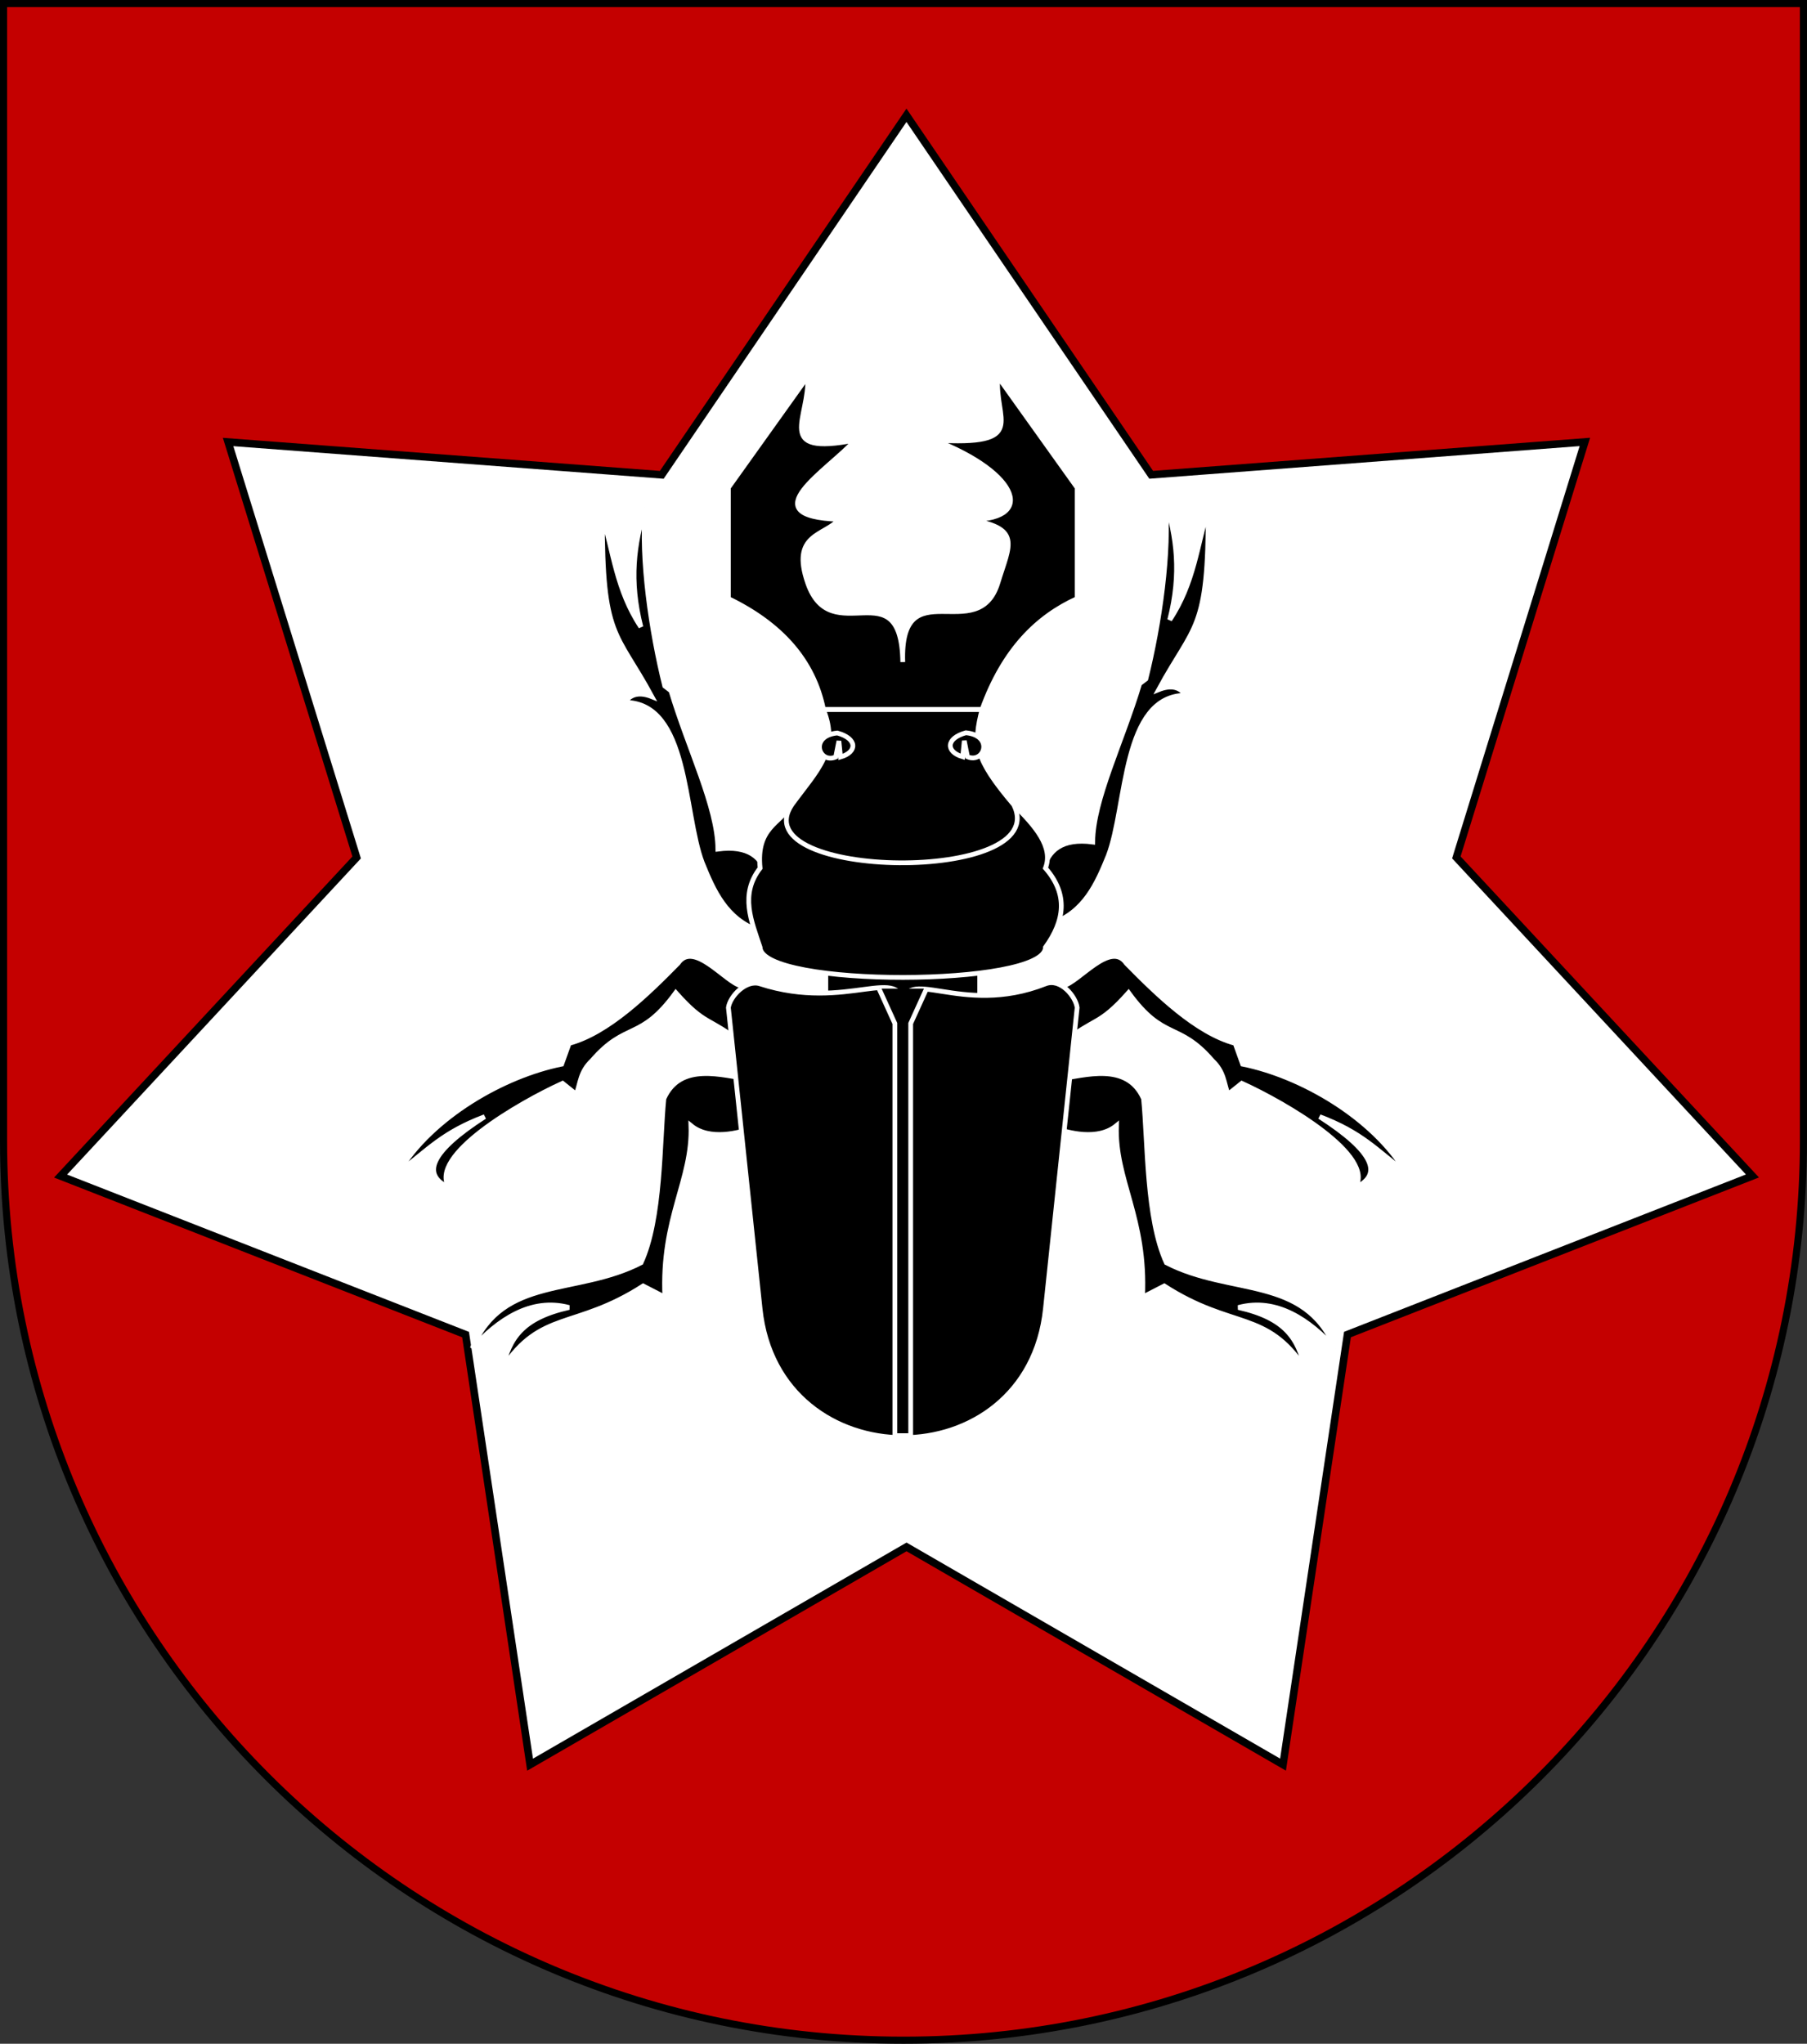 <?xml version="1.0" encoding="UTF-8" standalone="no"?>
<!-- Created with Inkscape (http://www.inkscape.org/) -->
<svg
   xmlns:dc="http://purl.org/dc/elements/1.1/"
   xmlns:cc="http://creativecommons.org/ns#"
   xmlns:rdf="http://www.w3.org/1999/02/22-rdf-syntax-ns#"
   xmlns:svg="http://www.w3.org/2000/svg"
   xmlns="http://www.w3.org/2000/svg"
   xmlns:sodipodi="http://sodipodi.sourceforge.net/DTD/sodipodi-0.dtd"
   xmlns:inkscape="http://www.inkscape.org/namespaces/inkscape"
   width="763"
   height="863"
   id="svg2"
   version="1.1"
   inkscape:version="0.46"
   sodipodi:docname="Wappen Familie Basselwing.svg"
   sodipodi:version="0.32"
   inkscape:output_extension="org.inkscape.output.svg.inkscape">
  <rect width="100%" height="100%" fill="#333333" stroke="none"/>
  <defs
     id="defs4">
    <inkscape:perspective
       sodipodi:type="inkscape:persp3d"
       inkscape:vp_x="0 : 526.18109 : 1"
       inkscape:vp_y="0 : 1000 : 0"
       inkscape:vp_z="744.09448 : 526.18109 : 1"
       inkscape:persp3d-origin="372.04724 : 350.78739 : 1"
       id="perspective10" />
    <inkscape:perspective
       id="perspective2828"
       inkscape:persp3d-origin="0.5 : 0.33333333 : 1"
       inkscape:vp_z="1 : 0.5 : 1"
       inkscape:vp_y="0 : 1000 : 0"
       inkscape:vp_x="0 : 0.5 : 1"
       sodipodi:type="inkscape:persp3d" />
    <inkscape:perspective
       id="perspective2828-7"
       inkscape:persp3d-origin="0.5 : 0.33333333 : 1"
       inkscape:vp_z="1 : 0.5 : 1"
       inkscape:vp_y="0 : 1000 : 0"
       inkscape:vp_x="0 : 0.5 : 1"
       sodipodi:type="inkscape:persp3d" />
    <inkscape:perspective
       id="perspective3640"
       inkscape:persp3d-origin="0.5 : 0.33333333 : 1"
       inkscape:vp_z="1 : 0.5 : 1"
       inkscape:vp_y="0 : 1000 : 0"
       inkscape:vp_x="0 : 0.5 : 1"
       sodipodi:type="inkscape:persp3d" />
    <inkscape:perspective
       id="perspective3670"
       inkscape:persp3d-origin="0.5 : 0.33333333 : 1"
       inkscape:vp_z="1 : 0.5 : 1"
       inkscape:vp_y="0 : 1000 : 0"
       inkscape:vp_x="0 : 0.5 : 1"
       sodipodi:type="inkscape:persp3d" />
    <inkscape:perspective
       id="perspective3693"
       inkscape:persp3d-origin="0.5 : 0.33333333 : 1"
       inkscape:vp_z="1 : 0.5 : 1"
       inkscape:vp_y="0 : 1000 : 0"
       inkscape:vp_x="0 : 0.5 : 1"
       sodipodi:type="inkscape:persp3d" />
    <inkscape:perspective
       id="perspective3720"
       inkscape:persp3d-origin="0.5 : 0.33333333 : 1"
       inkscape:vp_z="1 : 0.5 : 1"
       inkscape:vp_y="0 : 1000 : 0"
       inkscape:vp_x="0 : 0.5 : 1"
       sodipodi:type="inkscape:persp3d" />
    <inkscape:perspective
       id="perspective3747"
       inkscape:persp3d-origin="0.5 : 0.33333333 : 1"
       inkscape:vp_z="1 : 0.5 : 1"
       inkscape:vp_y="0 : 1000 : 0"
       inkscape:vp_x="0 : 0.5 : 1"
       sodipodi:type="inkscape:persp3d" />
    <inkscape:perspective
       id="perspective3763"
       inkscape:persp3d-origin="0.5 : 0.33333333 : 1"
       inkscape:vp_z="1 : 0.5 : 1"
       inkscape:vp_y="0 : 1000 : 0"
       inkscape:vp_x="0 : 0.5 : 1"
       sodipodi:type="inkscape:persp3d" />
    <inkscape:perspective
       id="perspective3792"
       inkscape:persp3d-origin="0.5 : 0.33333333 : 1"
       inkscape:vp_z="1 : 0.5 : 1"
       inkscape:vp_y="0 : 1000 : 0"
       inkscape:vp_x="0 : 0.5 : 1"
       sodipodi:type="inkscape:persp3d" />
    <inkscape:perspective
       id="perspective3814"
       inkscape:persp3d-origin="0.5 : 0.33333333 : 1"
       inkscape:vp_z="1 : 0.5 : 1"
       inkscape:vp_y="0 : 1000 : 0"
       inkscape:vp_x="0 : 0.5 : 1"
       sodipodi:type="inkscape:persp3d" />
    <inkscape:perspective
       id="perspective3841"
       inkscape:persp3d-origin="0.5 : 0.33333333 : 1"
       inkscape:vp_z="1 : 0.5 : 1"
       inkscape:vp_y="0 : 1000 : 0"
       inkscape:vp_x="0 : 0.5 : 1"
       sodipodi:type="inkscape:persp3d" />
    <inkscape:perspective
       id="perspective3841-5"
       inkscape:persp3d-origin="0.5 : 0.33333333 : 1"
       inkscape:vp_z="1 : 0.5 : 1"
       inkscape:vp_y="0 : 1000 : 0"
       inkscape:vp_x="0 : 0.5 : 1"
       sodipodi:type="inkscape:persp3d" />
    <inkscape:perspective
       id="perspective3872"
       inkscape:persp3d-origin="0.5 : 0.33333333 : 1"
       inkscape:vp_z="1 : 0.5 : 1"
       inkscape:vp_y="0 : 1000 : 0"
       inkscape:vp_x="0 : 0.5 : 1"
       sodipodi:type="inkscape:persp3d" />
    <inkscape:perspective
       id="perspective3898"
       inkscape:persp3d-origin="0.5 : 0.33333333 : 1"
       inkscape:vp_z="1 : 0.5 : 1"
       inkscape:vp_y="0 : 1000 : 0"
       inkscape:vp_x="0 : 0.5 : 1"
       sodipodi:type="inkscape:persp3d" />
    <inkscape:perspective
       id="perspective3920"
       inkscape:persp3d-origin="0.5 : 0.33333333 : 1"
       inkscape:vp_z="1 : 0.5 : 1"
       inkscape:vp_y="0 : 1000 : 0"
       inkscape:vp_x="0 : 0.5 : 1"
       sodipodi:type="inkscape:persp3d" />
    <inkscape:perspective
       id="perspective2860"
       inkscape:persp3d-origin="0.5 : 0.33333333 : 1"
       inkscape:vp_z="1 : 0.5 : 1"
       inkscape:vp_y="0 : 1000 : 0"
       inkscape:vp_x="0 : 0.5 : 1"
       sodipodi:type="inkscape:persp3d" />
    <inkscape:perspective
       id="perspective3672"
       inkscape:persp3d-origin="0.5 : 0.33333333 : 1"
       inkscape:vp_z="1 : 0.5 : 1"
       inkscape:vp_y="0 : 1000 : 0"
       inkscape:vp_x="0 : 0.5 : 1"
       sodipodi:type="inkscape:persp3d" />
    <inkscape:perspective
       id="perspective3695"
       inkscape:persp3d-origin="0.5 : 0.33333333 : 1"
       inkscape:vp_z="1 : 0.5 : 1"
       inkscape:vp_y="0 : 1000 : 0"
       inkscape:vp_x="0 : 0.5 : 1"
       sodipodi:type="inkscape:persp3d" />
    <inkscape:perspective
       id="perspective3261"
       inkscape:persp3d-origin="0.5 : 0.33333333 : 1"
       inkscape:vp_z="1 : 0.5 : 1"
       inkscape:vp_y="0 : 1000 : 0"
       inkscape:vp_x="0 : 0.5 : 1"
       sodipodi:type="inkscape:persp3d" />
    <inkscape:perspective
       id="perspective2828-1"
       inkscape:persp3d-origin="0.5 : 0.33333333 : 1"
       inkscape:vp_z="1 : 0.5 : 1"
       inkscape:vp_y="0 : 1000 : 0"
       inkscape:vp_x="0 : 0.5 : 1"
       sodipodi:type="inkscape:persp3d" />
    <inkscape:perspective
       id="perspective3652"
       inkscape:persp3d-origin="0.5 : 0.33333333 : 1"
       inkscape:vp_z="1 : 0.5 : 1"
       inkscape:vp_y="0 : 1000 : 0"
       inkscape:vp_x="0 : 0.5 : 1"
       sodipodi:type="inkscape:persp3d" />
    <inkscape:perspective
       id="perspective3652-2"
       inkscape:persp3d-origin="0.5 : 0.33333333 : 1"
       inkscape:vp_z="1 : 0.5 : 1"
       inkscape:vp_y="0 : 1000 : 0"
       inkscape:vp_x="0 : 0.5 : 1"
       sodipodi:type="inkscape:persp3d" />
    <inkscape:perspective
       id="perspective3652-5"
       inkscape:persp3d-origin="0.5 : 0.33333333 : 1"
       inkscape:vp_z="1 : 0.5 : 1"
       inkscape:vp_y="0 : 1000 : 0"
       inkscape:vp_x="0 : 0.5 : 1"
       sodipodi:type="inkscape:persp3d" />
    <inkscape:perspective
       id="perspective3727"
       inkscape:persp3d-origin="0.5 : 0.33333333 : 1"
       inkscape:vp_z="1 : 0.5 : 1"
       inkscape:vp_y="0 : 1000 : 0"
       inkscape:vp_x="0 : 0.5 : 1"
       sodipodi:type="inkscape:persp3d" />
    <inkscape:perspective
       id="perspective3843"
       inkscape:persp3d-origin="0.5 : 0.33333333 : 1"
       inkscape:vp_z="1 : 0.5 : 1"
       inkscape:vp_y="0 : 1000 : 0"
       inkscape:vp_x="0 : 0.5 : 1"
       sodipodi:type="inkscape:persp3d" />
    <inkscape:perspective
       id="perspective3970"
       inkscape:persp3d-origin="0.5 : 0.33333333 : 1"
       inkscape:vp_z="1 : 0.5 : 1"
       inkscape:vp_y="0 : 1000 : 0"
       inkscape:vp_x="0 : 0.5 : 1"
       sodipodi:type="inkscape:persp3d" />
    <inkscape:perspective
       id="perspective4007"
       inkscape:persp3d-origin="0.5 : 0.33333333 : 1"
       inkscape:vp_z="1 : 0.5 : 1"
       inkscape:vp_y="0 : 1000 : 0"
       inkscape:vp_x="0 : 0.5 : 1"
       sodipodi:type="inkscape:persp3d" />
    <inkscape:perspective
       id="perspective4062"
       inkscape:persp3d-origin="0.5 : 0.33333333 : 1"
       inkscape:vp_z="1 : 0.5 : 1"
       inkscape:vp_y="0 : 1000 : 0"
       inkscape:vp_x="0 : 0.5 : 1"
       sodipodi:type="inkscape:persp3d" />
    <inkscape:perspective
       id="perspective4153"
       inkscape:persp3d-origin="0.5 : 0.33333333 : 1"
       inkscape:vp_z="1 : 0.5 : 1"
       inkscape:vp_y="0 : 1000 : 0"
       inkscape:vp_x="0 : 0.5 : 1"
       sodipodi:type="inkscape:persp3d" />
    <inkscape:perspective
       id="perspective4316"
       inkscape:persp3d-origin="0.5 : 0.33333333 : 1"
       inkscape:vp_z="1 : 0.5 : 1"
       inkscape:vp_y="0 : 1000 : 0"
       inkscape:vp_x="0 : 0.5 : 1"
       sodipodi:type="inkscape:persp3d" />
    <inkscape:perspective
       id="perspective4316-9"
       inkscape:persp3d-origin="0.5 : 0.33333333 : 1"
       inkscape:vp_z="1 : 0.5 : 1"
       inkscape:vp_y="0 : 1000 : 0"
       inkscape:vp_x="0 : 0.5 : 1"
       sodipodi:type="inkscape:persp3d" />
    <inkscape:perspective
       id="perspective2898"
       inkscape:persp3d-origin="0.5 : 0.33333333 : 1"
       inkscape:vp_z="1 : 0.5 : 1"
       inkscape:vp_y="0 : 1000 : 0"
       inkscape:vp_x="0 : 0.5 : 1"
       sodipodi:type="inkscape:persp3d" />
    <inkscape:perspective
       id="perspective3337"
       inkscape:persp3d-origin="0.5 : 0.33333333 : 1"
       inkscape:vp_z="1 : 0.5 : 1"
       inkscape:vp_y="0 : 1000 : 0"
       inkscape:vp_x="0 : 0.5 : 1"
       sodipodi:type="inkscape:persp3d" />
    <inkscape:perspective
       id="perspective3373"
       inkscape:persp3d-origin="0.5 : 0.33333333 : 1"
       inkscape:vp_z="1 : 0.5 : 1"
       inkscape:vp_y="0 : 1000 : 0"
       inkscape:vp_x="0 : 0.5 : 1"
       sodipodi:type="inkscape:persp3d" />
    <inkscape:perspective
       id="perspective3837"
       inkscape:persp3d-origin="0.5 : 0.33333333 : 1"
       inkscape:vp_z="1 : 0.5 : 1"
       inkscape:vp_y="0 : 1000 : 0"
       inkscape:vp_x="0 : 0.5 : 1"
       sodipodi:type="inkscape:persp3d" />
    <inkscape:perspective
       id="perspective4481"
       inkscape:persp3d-origin="0.5 : 0.33333333 : 1"
       inkscape:vp_z="1 : 0.5 : 1"
       inkscape:vp_y="0 : 1000 : 0"
       inkscape:vp_x="0 : 0.5 : 1"
       sodipodi:type="inkscape:persp3d" />
    <inkscape:perspective
       id="perspective4620"
       inkscape:persp3d-origin="0.5 : 0.33333333 : 1"
       inkscape:vp_z="1 : 0.5 : 1"
       inkscape:vp_y="0 : 1000 : 0"
       inkscape:vp_x="0 : 0.5 : 1"
       sodipodi:type="inkscape:persp3d" />
    <inkscape:perspective
       id="perspective4805"
       inkscape:persp3d-origin="0.5 : 0.33333333 : 1"
       inkscape:vp_z="1 : 0.5 : 1"
       inkscape:vp_y="0 : 1000 : 0"
       inkscape:vp_x="0 : 0.5 : 1"
       sodipodi:type="inkscape:persp3d" />
    <inkscape:perspective
       id="perspective3001"
       inkscape:persp3d-origin="0.5 : 0.33333333 : 1"
       inkscape:vp_z="1 : 0.5 : 1"
       inkscape:vp_y="0 : 1000 : 0"
       inkscape:vp_x="0 : 0.5 : 1"
       sodipodi:type="inkscape:persp3d" />
    <inkscape:perspective
       id="perspective3028"
       inkscape:persp3d-origin="0.5 : 0.33333333 : 1"
       inkscape:vp_z="1 : 0.5 : 1"
       inkscape:vp_y="0 : 1000 : 0"
       inkscape:vp_x="0 : 0.5 : 1"
       sodipodi:type="inkscape:persp3d" />
  </defs>
  <sodipodi:namedview
     id="base"
     pagecolor="#ffffff"
     bordercolor="#666666"
     borderopacity="1.0"
     inkscape:pageopacity="0.0"
     inkscape:pageshadow="2"
     inkscape:zoom="0.49497475"
     inkscape:cx="176.18532"
     inkscape:cy="569.83314"
     inkscape:document-units="px"
     inkscape:current-layer="layer1"
     showgrid="false"
     inkscape:window-width="822"
     inkscape:window-height="778"
     inkscape:window-x="108"
     inkscape:window-y="-12"
     inkscape:window-maximized="1">
    <inkscape:grid
       type="xygrid"
       id="grid2816"
       empspacing="5"
       visible="true"
       enabled="true"
       snapvisiblegridlinesonly="true" />
  </sodipodi:namedview>
  <g
     inkscape:label="Ebene 1"
     inkscape:groupmode="layer"
     id="layer1"
     transform="translate(-1.644,-192.036)">
    <path
       style="fill:#c40000;fill-opacity:1;stroke:#000000;stroke-width:3;stroke-miterlimit:4;stroke-opacity:1;stroke-dasharray:none"
       d="m 763.144,193.536 0,480 c 0,209.868 -170.132,380 -380,380 -209.868,0 -380,-170.132 -380,-380 l 0,-480 760,0 z"
       id="path2850" />
    <path
       sodipodi:type="star"
       style="opacity:1;fill:#ffffff;fill-opacity:1;fill-rule:evenodd;stroke:#000000;stroke-width:3;stroke-linecap:round;stroke-linejoin:miter;stroke-miterlimit:4;stroke-dasharray:none;stroke-opacity:1"
       id="path4223"
       sodipodi:sides="7"
       sodipodi:cx="139.40105"
       sodipodi:cy="137.71046"
       sodipodi:r1="224.72195"
       sodipodi:r2="345.7261"
       sodipodi:arg1="0.77713389"
       sodipodi:arg2="1.2259328"
       inkscape:flatsided="false"
       inkscape:rounded="0"
       inkscape:randomized="0"
       d="M 299.611,295.294 L 256.28,463.081 L 116.087,361.22 L -42.111,431.955 L -49.882,258.838 L -203.82,179.257 L -73.316,65.245 L -107.076,-104.726 L 63.43,-73.78 L 175.27,-206.15 L 257.384,-53.549 L 430.606,-48.64 L 362.494,110.705 L 466.659,249.196 L 299.611,295.294 z"
       transform="matrix(1.054,-0.11,0.11,1.054,222.337,477.281)" />
    <g
       id="g2944"
       transform="matrix(-1.328,-0.094,-0.094,1.328,-105.807,-54.238)"
       style="stroke:#000000;stroke-width:2.254;stroke-miterlimit:4;stroke-opacity:1;stroke-dasharray:none">
      <g
         id="g4605-8"
         transform="matrix(0.174,0.734,-0.663,0.157,-326.479,742.981)"
         style="stroke:#000000;stroke-width:3.143;stroke-miterlimit:4;stroke-opacity:1;stroke-dasharray:none" />
      <g
         id="g4265-9"
         transform="matrix(0.555,0.512,-0.462,0.501,-137.577,572.441)"
         style="stroke:#000000;stroke-width:3.143;stroke-miterlimit:4;stroke-opacity:1;stroke-dasharray:none" />
      <g
         transform="matrix(0.555,0.512,-0.462,0.501,-244.123,573.308)"
         id="g3307"
         style="stroke:#000000;stroke-width:3.143;stroke-miterlimit:4;stroke-opacity:1;stroke-dasharray:none">
        <g
           id="g3294"
           transform="matrix(-0.184,0.983,-0.983,-0.184,10.004,25.433)"
           style="stroke:#000000;stroke-width:3.143;stroke-miterlimit:4;stroke-opacity:1;stroke-dasharray:none">
          <g
             transform="matrix(0.905,0,0,0.905,-387.1,-232.912)"
             style="stroke:#000000;stroke-width:3.474;stroke-miterlimit:4;stroke-opacity:1;stroke-dasharray:none"
             id="g3682" />
        </g>
      </g>
      <g
         transform="matrix(0.555,0.512,-0.462,0.501,-120.275,598.623)"
         id="g4265"
         style="stroke:#000000;stroke-width:3.143;stroke-miterlimit:4;stroke-opacity:1;stroke-dasharray:none" />
      <g
         transform="matrix(0.226,0.72,-0.65,0.204,-299.527,756.769)"
         id="g4605"
         style="stroke:#000000;stroke-width:3.143;stroke-miterlimit:4;stroke-opacity:1;stroke-dasharray:none" />
      <g
         transform="matrix(0.751,0.06,-0.035,0.682,-288.206,260.997)"
         id="g2958"
         style="stroke:#000000;stroke-width:3.143;stroke-miterlimit:4;stroke-opacity:1;stroke-dasharray:none" />
    </g>
    <g
       id="g4227"
       transform="matrix(1.125,0,0,1.125,-48.099,-91.012)">
      <rect
         y="611.432"
         x="354.185"
         height="22.035"
         width="57.735"
         id="rect4207"
         style="opacity:1;fill:#000000;fill-opacity:1;fill-rule:evenodd;stroke:#ffffff;stroke-width:1.765;stroke-linecap:round;stroke-linejoin:miter;stroke-miterlimit:4;stroke-dasharray:none;stroke-opacity:1" />
      <path
         sodipodi:nodetypes="cccccccccccc"
         id="path4195"
         d="M 332.362,581.357 C 330.559,573.243 325.069,568.817 313.662,570.307 C 313.545,554.465 302.578,532.734 296.052,510.882 L 293.717,509.1 C 288.628,488.702 284.574,461.153 286.462,441.957 C 282.125,455.962 280.315,469.427 284.762,486.922 C 275.552,473.067 274.477,458.611 270.312,445.357 C 270.203,491.277 275.357,488.115 288.909,513.108 C 284.418,511.305 280.943,511.972 278.812,515.221 C 302.758,515.38 300.607,556.6 307.815,575.468 C 312.133,586.132 316.79,596.526 328.962,600.907 L 332.362,581.357 z"
         style="fill:#000000;fill-opacity:1;fill-rule:evenodd;stroke:#ffffff;stroke-width:1.785;stroke-linecap:butt;stroke-linejoin:miter;stroke-miterlimit:4;stroke-dasharray:none;stroke-opacity:1" />
      <path
         sodipodi:nodetypes="cccccccccccc"
         id="path4215"
         d="M 435.644,578.703 C 437.446,570.589 442.937,566.163 454.344,567.653 C 454.46,551.811 465.427,530.08 471.953,508.228 L 474.289,506.446 C 479.377,486.048 483.431,458.499 481.544,439.303 C 485.881,453.308 487.691,466.773 483.244,484.268 C 492.453,470.413 493.529,455.957 497.694,442.703 C 497.802,488.623 492.649,485.461 479.097,510.454 C 483.587,508.651 487.062,509.318 489.194,512.567 C 465.247,512.726 467.399,553.946 460.191,572.814 C 455.872,583.478 451.216,593.872 439.044,598.253 L 435.644,578.703 z"
         style="fill:#000000;fill-opacity:1;fill-rule:evenodd;stroke:#ffffff;stroke-width:1.785;stroke-linecap:butt;stroke-linejoin:miter;stroke-miterlimit:4;stroke-dasharray:none;stroke-opacity:1" />
      <path
         sodipodi:nodetypes="ccccccc"
         id="path4189"
         d="M 341.402,553.642 C 336.891,560.848 327.967,562.172 329.502,577.442 C 321.834,587.358 326.229,597.275 329.502,607.192 C 330.017,622.335 436.474,622.107 436.602,607.192 C 443.769,597.275 445.272,587.358 436.602,577.442 C 439.672,569.508 432.801,561.575 424.702,553.642 L 341.402,553.642 z"
         style="fill:#000000;fill-opacity:1;fill-rule:evenodd;stroke:#ffffff;stroke-width:1.785;stroke-linecap:butt;stroke-linejoin:miter;stroke-miterlimit:4;stroke-dasharray:none;stroke-opacity:1" />
      <path
         sodipodi:nodetypes="ccccccscsccccccc"
         id="path3676"
         d="M 412.802,517.942 C 420.953,495.309 433.568,483.095 448.502,476.292 L 448.502,434.642 L 418.752,392.992 C 417.235,409.212 430.695,418.966 394.952,416.792 C 427.504,429.368 433.222,447.563 406.852,446.542 C 428.159,449.521 423.15,455.913 418.752,470.342 C 411.366,494.575 381.919,464.995 383.052,500.092 C 382.513,464.822 356.209,496.133 347.352,470.342 C 341.025,451.917 353.494,452.907 359.252,446.542 C 325.535,445.418 355.057,428.177 365.202,416.792 C 334.375,422.799 348.275,408.621 347.352,392.992 L 317.602,434.642 L 317.602,476.292 C 337.205,485.774 349.564,499.395 353.302,517.942 L 412.802,517.942 z"
         style="fill:#000000;fill-opacity:1;fill-rule:evenodd;stroke:#ffffff;stroke-width:1.785;stroke-linecap:butt;stroke-linejoin:miter;stroke-miterlimit:4;stroke-dasharray:none;stroke-opacity:1" />
      <path
         sodipodi:nodetypes="ccccc"
         id="path4187"
         d="M 353.302,517.942 L 412.802,517.942 C 409.504,530.788 409.969,536.288 424.702,553.642 C 439.709,583.583 322.648,581.852 341.402,553.642 C 350.961,540.557 359.337,533.254 353.302,517.942 z"
         style="fill:#000000;fill-opacity:1;fill-rule:evenodd;stroke:#ffffff;stroke-width:1.785;stroke-linecap:butt;stroke-linejoin:miter;stroke-miterlimit:4;stroke-dasharray:none;stroke-opacity:1" />
      <path
         sodipodi:nodetypes="ccccccccccccc"
         id="path4201"
         d="M 322.502,621.66 C 316.552,620.365 304.652,604.482 298.702,613.16 C 287.244,624.825 272.398,639.325 257.831,643.215 L 255.029,651.022 C 233.384,655.375 206.332,670.768 193.684,691.736 C 205.067,683.066 210.281,676.733 226.13,670.735 C 205.811,683.815 202.18,692.549 212.754,697.334 C 204.922,685.417 238.965,665.662 255.352,658.21 L 260.512,662.339 C 262.085,658.13 261.937,653.92 266.402,649.71 C 279.214,634.863 284.56,642.538 297.852,624.21 C 309.146,636.933 310.277,633.249 322.502,643.08 L 322.502,621.66 z"
         style="fill:#000000;fill-opacity:1;fill-rule:evenodd;stroke:#ffffff;stroke-width:1.785;stroke-linecap:butt;stroke-linejoin:miter;stroke-miterlimit:4;stroke-dasharray:none;stroke-opacity:1" />
      <path
         sodipodi:nodetypes="ccccccccccccc"
         id="path4213"
         d="M 443.144,621.66 C 449.094,620.365 460.994,604.482 466.944,613.16 C 478.401,624.825 493.247,639.325 507.815,643.215 L 510.616,651.022 C 532.261,655.375 559.314,670.768 571.961,691.736 C 560.578,683.066 555.364,676.733 539.515,670.735 C 559.835,683.815 563.465,692.549 552.891,697.334 C 560.724,685.417 526.681,665.662 510.294,658.21 L 505.133,662.339 C 503.56,658.13 503.709,653.92 499.244,649.71 C 486.432,634.863 481.085,642.538 467.794,624.21 C 456.499,636.933 455.368,633.249 443.144,643.08 L 443.144,621.66 z"
         style="fill:#000000;fill-opacity:1;fill-rule:evenodd;stroke:#ffffff;stroke-width:1.785;stroke-linecap:butt;stroke-linejoin:miter;stroke-miterlimit:4;stroke-dasharray:none;stroke-opacity:1" />
      <path
         sodipodi:nodetypes="ccccccccccc"
         id="path4217"
         d="M 441.746,656.535 C 451.03,655.461 467.154,649.934 473.42,663.954 C 475.059,680.525 474.405,708.996 482.005,725.566 C 506.168,738.012 533.849,730.259 545.335,757.678 C 535.765,747.166 523.382,738.483 509.016,742.36 C 526.709,746.322 531.411,754.028 533.976,765.164 C 519.555,743.168 506.788,750.774 481.198,734.28 L 473.05,738.48 C 474.479,708.666 462.54,694.51 463.262,674.093 C 456.293,679.837 445.121,676.849 439.694,674.883 L 441.746,656.535 z"
         style="fill:#000000;fill-opacity:1;fill-rule:evenodd;stroke:#ffffff;stroke-width:1.785;stroke-linecap:butt;stroke-linejoin:miter;stroke-miterlimit:4;stroke-dasharray:none;stroke-opacity:1" />
      <path
         sodipodi:nodetypes="ccccccccccc"
         id="path4205"
         d="M 325.069,656.535 C 315.785,655.461 299.66,649.934 293.395,663.954 C 291.756,680.525 292.409,708.996 284.81,725.566 C 260.646,738.012 232.966,730.259 221.479,757.678 C 231.049,747.166 243.432,738.483 257.798,742.36 C 240.105,746.322 235.404,754.028 232.839,765.164 C 247.259,743.168 260.026,750.774 285.617,734.28 L 293.765,738.48 C 292.335,708.666 304.274,694.51 303.552,674.093 C 310.521,679.837 321.694,676.849 327.121,674.883 L 325.069,656.535 z"
         style="fill:#000000;fill-opacity:1;fill-rule:evenodd;stroke:#ffffff;stroke-width:1.785;stroke-linecap:butt;stroke-linejoin:miter;stroke-miterlimit:4;stroke-dasharray:none;stroke-opacity:1" />
      <path
         sodipodi:nodetypes="csscscsc"
         id="path4193"
         d="M 448.502,629.802 L 436.602,742.852 C 429.797,807.504 336.27,807.146 329.502,742.852 L 317.602,629.802 C 318.187,625.573 324.213,619.157 329.502,620.877 C 362.307,631.545 383.134,612.739 383.052,629.802 C 383.214,612.855 404.541,633.535 436.602,620.877 C 442.309,618.624 447.981,625.665 448.502,629.802 z"
         style="fill:#000000;fill-opacity:1;fill-rule:evenodd;stroke:#ffffff;stroke-width:1.785;stroke-linecap:butt;stroke-linejoin:miter;stroke-miterlimit:4;stroke-dasharray:none;stroke-opacity:1" />
      <path
         sodipodi:nodetypes="cccccc"
         id="path4209"
         d="M 391.977,622.662 L 386.027,635.752 L 386.027,790.452 L 380.077,790.452 L 380.077,635.752 L 374.127,622.662"
         style="fill:#000000;fill-opacity:1;fill-rule:evenodd;stroke:#ffffff;stroke-width:1.785;stroke-linecap:butt;stroke-linejoin:miter;stroke-miterlimit:4;stroke-dasharray:none;stroke-opacity:1" />
      <path
         sodipodi:nodetypes="ccccc"
         id="path4219"
         d="M 359.083,529.731 L 359.684,535.741 C 366.087,533.865 366.034,528.799 358.482,526.725 C 347.881,527.767 351.57,538.422 357.881,535.741 L 359.083,529.731 z"
         style="fill:#000000;fill-opacity:1;fill-rule:evenodd;stroke:#ffffff;stroke-width:1.785;stroke-linecap:butt;stroke-linejoin:miter;stroke-miterlimit:4;stroke-dasharray:none;stroke-opacity:1" />
      <path
         sodipodi:nodetypes="ccccc"
         id="path4221"
         d="M 406.14,529.646 L 405.539,535.656 C 399.137,533.781 399.19,528.714 406.741,526.641 C 417.342,527.682 413.654,538.337 407.342,535.656 L 406.14,529.646 z"
         style="fill:#000000;fill-opacity:1;fill-rule:evenodd;stroke:#ffffff;stroke-width:1.785;stroke-linecap:butt;stroke-linejoin:miter;stroke-miterlimit:4;stroke-dasharray:none;stroke-opacity:1" />
    </g>
  </g>
</svg>
